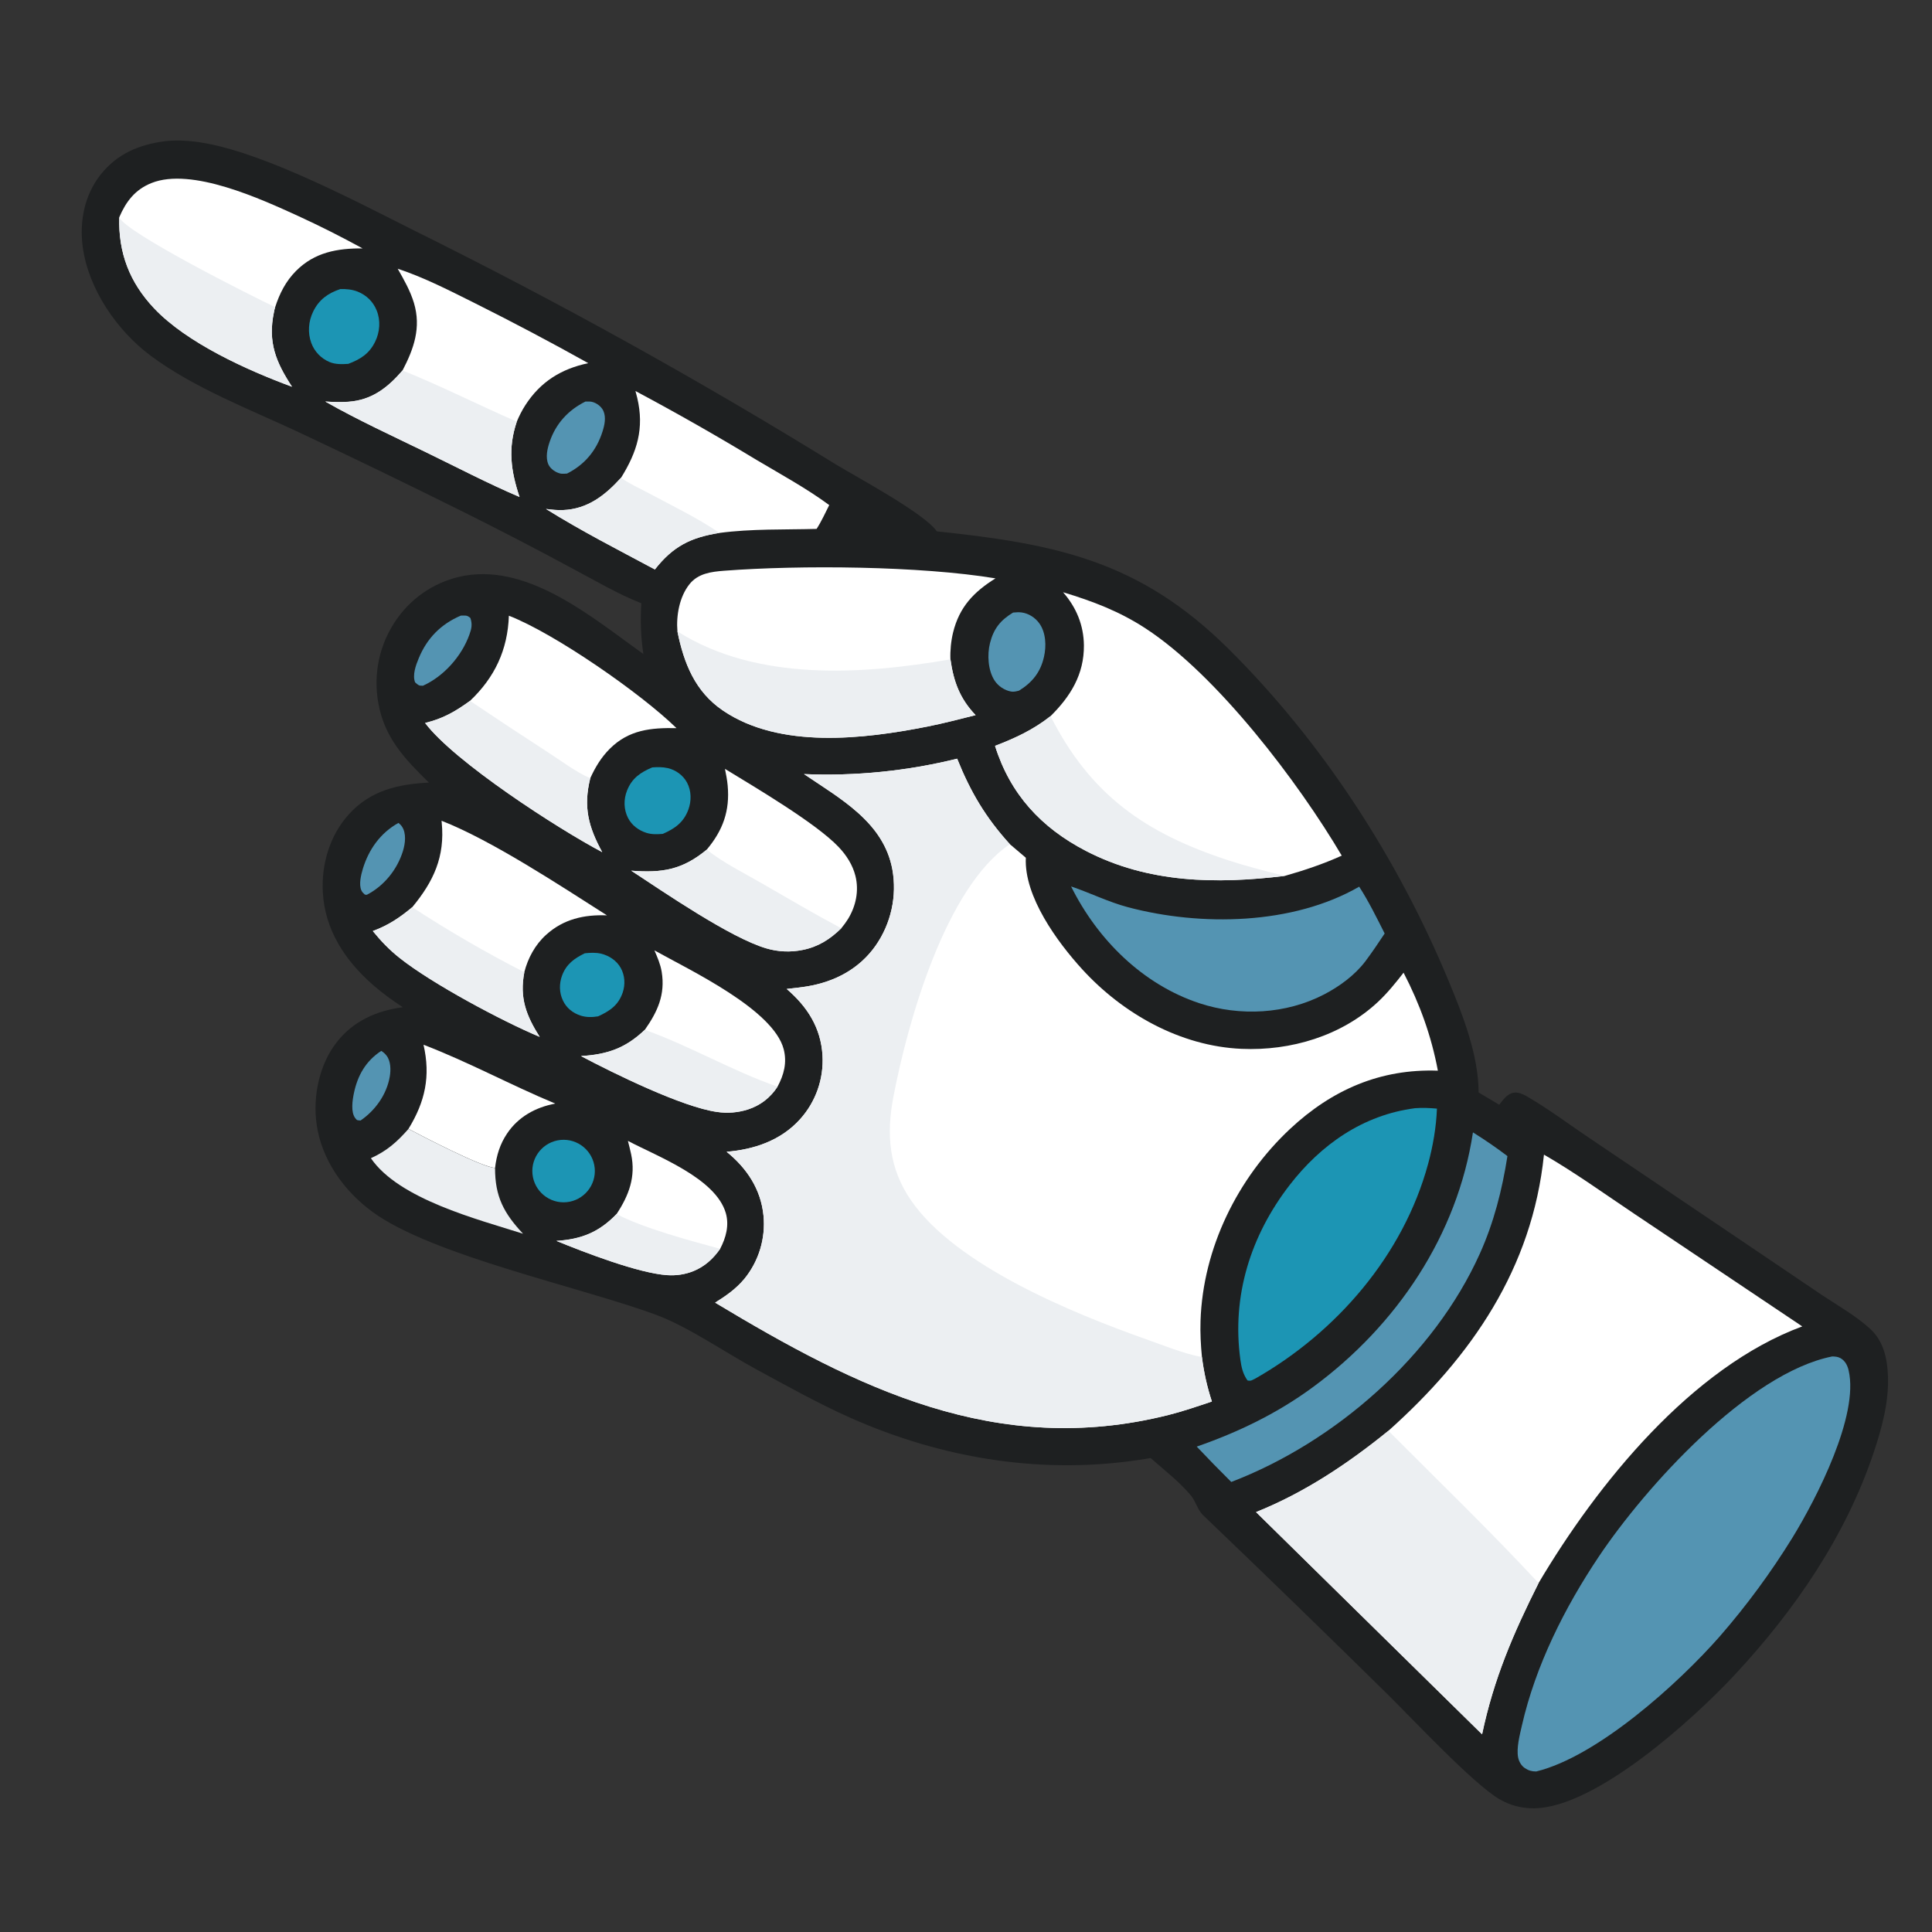 <?xml version="1.0" encoding="UTF-8"?> <svg xmlns="http://www.w3.org/2000/svg" width="33" height="33" viewBox="0 0 33 33" fill="none"><rect x="0" y="0" width="33" height="33" fill="#333333" stroke="none"/><g clip-path="url(#clip0_143_46)"><path d="M2.816 2.412C3.049 2.385 3.293 2.407 3.522 2.449C4.579 2.644 6.101 3.449 7.087 3.944C9.543 5.161 11.942 6.491 14.274 7.931C14.642 8.154 15.789 8.768 16.002 9.076C18.036 9.291 19.464 9.574 20.987 11.086C22.593 12.68 23.878 14.669 24.744 16.756C24.987 17.34 25.254 18.023 25.256 18.66L25.608 18.87C25.676 18.785 25.743 18.68 25.861 18.663C25.96 18.649 26.07 18.72 26.152 18.769C26.512 18.985 26.857 19.246 27.208 19.479L29.855 21.265L31.129 22.126C31.401 22.306 31.701 22.476 31.942 22.696C32.174 22.907 32.238 23.209 32.248 23.514C32.263 23.951 32.144 24.392 32.006 24.804C31.526 26.241 30.65 27.514 29.623 28.615C28.916 29.373 27.259 30.87 26.211 30.887C25.995 30.89 25.793 30.839 25.607 30.729C25.159 30.464 24.119 29.353 23.709 28.948C22.663 27.918 21.61 26.895 20.549 25.88C20.45 25.783 20.428 25.647 20.339 25.541C20.142 25.306 19.883 25.107 19.653 24.904C19.624 24.909 19.595 24.915 19.566 24.919C17.841 25.201 16.109 24.922 14.52 24.215C13.973 23.971 13.447 23.676 12.921 23.391C12.408 23.113 11.758 22.666 11.232 22.468C9.957 21.99 7.388 21.452 6.361 20.699C5.873 20.341 5.494 19.811 5.408 19.203C5.341 18.731 5.453 18.185 5.749 17.805C6.033 17.439 6.432 17.264 6.88 17.204C6.703 17.088 6.527 16.961 6.368 16.821C5.894 16.406 5.549 15.883 5.514 15.24C5.488 14.762 5.633 14.27 5.956 13.912C6.329 13.499 6.797 13.395 7.326 13.367C6.916 12.966 6.572 12.606 6.465 12.024C6.368 11.517 6.481 10.992 6.78 10.571C7.056 10.178 7.477 9.912 7.95 9.831C9.067 9.645 10.143 10.569 10.989 11.171C10.945 10.877 10.936 10.602 10.954 10.304C10.553 10.147 10.168 9.917 9.787 9.716C9.155 9.374 8.516 9.043 7.872 8.723C6.953 8.266 6.03 7.819 5.101 7.382C4.269 6.993 3.315 6.628 2.576 6.078C1.999 5.648 1.51 4.939 1.413 4.217C1.355 3.788 1.442 3.335 1.713 2.99C1.996 2.627 2.375 2.47 2.816 2.412Z" fill="#1E2021"></path><path d="M13.733 13.222C14.613 13.259 15.494 13.17 16.349 12.959C16.577 13.527 16.835 13.964 17.249 14.419L17.522 14.651C17.49 15.313 18.06 16.09 18.484 16.555C19.18 17.317 20.161 17.869 21.206 17.915C22.048 17.952 22.916 17.694 23.538 17.112C23.7 16.96 23.838 16.789 23.974 16.614C24.252 17.151 24.448 17.692 24.56 18.288C23.578 18.253 22.752 18.614 22.038 19.28C21.137 20.122 20.547 21.322 20.506 22.56C20.499 22.768 20.51 22.974 20.53 23.18C20.563 23.442 20.618 23.689 20.7 23.939C20.451 24.022 20.203 24.108 19.947 24.172C17.015 24.902 14.639 23.708 12.215 22.25C12.403 22.133 12.573 22.014 12.716 21.842C12.962 21.539 13.079 21.151 13.041 20.763C12.996 20.31 12.755 19.952 12.411 19.673C12.884 19.634 13.338 19.48 13.664 19.119C13.934 18.821 14.072 18.428 14.049 18.027C14.021 17.553 13.789 17.194 13.437 16.892C13.554 16.879 13.671 16.867 13.787 16.848C14.259 16.769 14.676 16.551 14.956 16.153C15.221 15.774 15.324 15.304 15.242 14.849C15.092 14.043 14.354 13.644 13.733 13.222Z" fill="white"></path><path d="M13.733 13.222C14.613 13.259 15.494 13.17 16.349 12.959C16.577 13.527 16.835 13.964 17.249 14.419C16.149 15.163 15.506 17.452 15.261 18.728C15.137 19.375 15.181 19.954 15.565 20.509C16.333 21.619 18.323 22.431 19.573 22.874C19.879 22.982 20.212 23.12 20.53 23.18C20.563 23.442 20.618 23.689 20.7 23.939C20.451 24.022 20.203 24.108 19.947 24.172C17.015 24.902 14.639 23.708 12.215 22.25C12.403 22.133 12.573 22.014 12.716 21.842C12.962 21.539 13.079 21.151 13.041 20.763C12.996 20.31 12.755 19.952 12.411 19.673C12.884 19.634 13.338 19.48 13.664 19.119C13.934 18.821 14.072 18.428 14.049 18.027C14.021 17.553 13.789 17.194 13.437 16.892C13.554 16.879 13.671 16.867 13.787 16.848C14.259 16.769 14.676 16.551 14.956 16.153C15.221 15.774 15.324 15.304 15.242 14.849C15.092 14.043 14.354 13.644 13.733 13.222Z" fill="#ECEFF2"></path><path d="M26.372 19.722C26.902 20.028 27.407 20.393 27.917 20.734L30.784 22.656C28.89 23.356 27.282 25.348 26.28 27.04C25.848 27.9 25.514 28.676 25.315 29.623L21.454 25.827C22.28 25.497 23.027 24.998 23.715 24.439C25.135 23.172 26.173 21.663 26.372 19.722Z" fill="white"></path><path d="M21.454 25.828C22.28 25.497 23.027 24.998 23.715 24.439C24.573 25.301 25.453 26.149 26.28 27.04C25.848 27.9 25.514 28.677 25.315 29.624L21.454 25.828Z" fill="#ECEFF2"></path><path d="M31.296 23.169C31.348 23.171 31.392 23.173 31.438 23.199C31.516 23.243 31.557 23.324 31.576 23.408C31.755 24.178 31.032 25.585 30.619 26.26C30.25 26.858 29.834 27.424 29.372 27.954C28.661 28.763 27.283 30.004 26.24 30.258C26.164 30.258 26.111 30.243 26.048 30.202C25.987 30.163 25.945 30.09 25.931 30.02C25.899 29.859 25.959 29.633 25.995 29.474C26.228 28.45 26.726 27.458 27.308 26.589C28.108 25.395 29.861 23.455 31.296 23.169Z" fill="#5494B2"></path><path d="M18.158 10.116C18.665 10.269 19.123 10.443 19.569 10.735C20.792 11.533 22.179 13.362 22.918 14.615C22.602 14.758 22.279 14.866 21.946 14.961C20.78 15.102 19.616 15.088 18.548 14.534C17.784 14.138 17.255 13.565 16.996 12.74C17.343 12.607 17.652 12.463 17.944 12.232C18.284 11.896 18.518 11.52 18.514 11.023C18.51 10.678 18.384 10.374 18.158 10.116Z" fill="white"></path><path d="M16.996 12.74C17.343 12.607 17.652 12.463 17.944 12.232C18.625 13.578 19.56 14.23 20.978 14.694C21.297 14.798 21.62 14.881 21.946 14.961C20.78 15.103 19.616 15.088 18.548 14.534C17.784 14.138 17.255 13.565 16.996 12.74Z" fill="#ECEFF2"></path><path d="M11.571 10.785C11.548 10.514 11.605 10.193 11.778 9.977C11.924 9.795 12.146 9.766 12.365 9.749C13.67 9.649 15.722 9.667 17.004 9.879C16.634 10.109 16.386 10.367 16.279 10.805C16.244 10.95 16.228 11.113 16.234 11.262C16.287 11.64 16.395 11.934 16.664 12.215C16.39 12.283 16.116 12.355 15.839 12.41C14.75 12.626 13.321 12.795 12.352 12.139C11.873 11.816 11.681 11.329 11.571 10.785Z" fill="white"></path><path d="M11.571 10.785C12.926 11.642 14.718 11.525 16.235 11.262C16.287 11.64 16.395 11.934 16.664 12.215C16.39 12.284 16.116 12.356 15.839 12.411C14.75 12.626 13.321 12.795 12.352 12.139C11.873 11.816 11.681 11.329 11.571 10.785Z" fill="#ECEFF2"></path><path d="M24.169 18.929C24.297 18.919 24.417 18.925 24.544 18.936C24.532 19.252 24.476 19.576 24.393 19.881C23.97 21.438 22.831 22.754 21.447 23.544C21.389 23.571 21.371 23.594 21.308 23.579C21.231 23.47 21.205 23.358 21.187 23.227C21.036 22.138 21.361 21.107 22.026 20.244C22.564 19.547 23.285 19.044 24.169 18.929Z" fill="#1C95B4"></path><path d="M2.037 3.711C2.152 3.443 2.307 3.238 2.588 3.126C3.273 2.853 4.458 3.399 5.101 3.693C5.471 3.863 5.835 4.047 6.193 4.243C5.763 4.24 5.373 4.309 5.056 4.628C4.881 4.804 4.775 5.014 4.7 5.247C4.685 5.297 4.691 5.275 4.679 5.333C4.572 5.847 4.713 6.186 4.988 6.606C4.224 6.325 3.188 5.857 2.631 5.265C2.212 4.821 2.021 4.319 2.037 3.711Z" fill="white"></path><path d="M2.037 3.711C2.145 3.974 4.309 5.062 4.7 5.246C4.685 5.297 4.691 5.275 4.679 5.333C4.572 5.847 4.713 6.185 4.988 6.606C4.224 6.324 3.188 5.857 2.631 5.265C2.212 4.82 2.021 4.318 2.037 3.711Z" fill="#ECEFF2"></path><path d="M8.692 10.517C9.471 10.818 10.946 11.842 11.555 12.437C11.12 12.429 10.742 12.464 10.415 12.79C10.269 12.936 10.167 13.106 10.082 13.293C9.96 13.785 10.051 14.123 10.286 14.555C9.523 14.152 7.758 13.01 7.261 12.349C7.562 12.277 7.781 12.152 8.028 11.971C8.45 11.572 8.672 11.1 8.692 10.517Z" fill="white"></path><path d="M8.028 11.971C8.476 12.272 8.927 12.57 9.381 12.864C9.601 13.007 9.842 13.189 10.082 13.293C9.96 13.785 10.051 14.123 10.286 14.555C9.523 14.152 7.758 13.009 7.261 12.348C7.562 12.277 7.781 12.152 8.028 11.971Z" fill="#ECEFF2"></path><path d="M6.793 4.59C7.254 4.743 7.684 4.966 8.118 5.182C8.769 5.508 9.413 5.848 10.048 6.203C9.586 6.3 9.231 6.521 8.973 6.921C8.916 7.009 8.867 7.107 8.827 7.203C8.673 7.656 8.725 8.044 8.874 8.489C8.334 8.258 7.807 7.983 7.278 7.726C6.702 7.445 6.113 7.176 5.556 6.859C5.687 6.867 5.817 6.872 5.948 6.863C6.351 6.835 6.622 6.622 6.875 6.329C7.069 5.957 7.197 5.596 7.07 5.173C7.007 4.965 6.9 4.778 6.793 4.59Z" fill="white"></path><path d="M6.875 6.328C7.537 6.593 8.173 6.918 8.827 7.202C8.673 7.655 8.725 8.043 8.874 8.488C8.334 8.258 7.807 7.982 7.278 7.725C6.702 7.445 6.113 7.175 5.556 6.858C5.687 6.866 5.817 6.871 5.948 6.862C6.351 6.835 6.622 6.621 6.875 6.328Z" fill="#ECEFF2"></path><path d="M18.295 15.141C18.625 15.252 18.928 15.406 19.271 15.497C20.511 15.825 22.082 15.8 23.216 15.145C23.38 15.4 23.514 15.673 23.651 15.945C23.544 16.107 23.436 16.267 23.319 16.423C23.138 16.66 22.879 16.849 22.616 16.986C21.966 17.323 21.179 17.364 20.487 17.136C19.515 16.815 18.744 16.045 18.295 15.141Z" fill="#5494B2"></path><path d="M10.854 6.679C11.555 7.053 12.246 7.446 12.926 7.858C13.337 8.102 13.78 8.344 14.164 8.627C14.095 8.763 14.031 8.906 13.948 9.034C13.399 9.049 12.834 9.03 12.288 9.103C11.801 9.181 11.499 9.328 11.186 9.727C10.561 9.393 9.928 9.069 9.326 8.694C9.423 8.706 9.518 8.717 9.615 8.713C10.039 8.696 10.336 8.46 10.607 8.162C10.883 7.719 11.008 7.317 10.884 6.794C10.875 6.756 10.865 6.717 10.854 6.679Z" fill="white"></path><path d="M9.326 8.693C9.423 8.705 9.518 8.716 9.615 8.712C10.039 8.695 10.336 8.459 10.607 8.161C10.752 8.265 10.923 8.34 11.081 8.424C11.482 8.639 11.913 8.846 12.288 9.102C11.801 9.18 11.499 9.327 11.186 9.726C10.561 9.392 9.928 9.069 9.326 8.693Z" fill="#ECEFF2"></path><path d="M7.542 14.019C8.402 14.356 9.571 15.128 10.367 15.635C9.978 15.62 9.624 15.698 9.327 15.968C9.141 16.136 9.018 16.364 8.956 16.605C8.871 17.044 8.988 17.346 9.218 17.71C8.57 17.438 7.383 16.803 6.832 16.367C6.656 16.229 6.509 16.076 6.368 15.902C6.634 15.804 6.825 15.676 7.042 15.495C7.406 15.055 7.602 14.634 7.545 14.05L7.542 14.019Z" fill="white"></path><path d="M6.368 15.904C6.634 15.805 6.825 15.677 7.042 15.496C7.646 15.891 8.313 16.279 8.956 16.606C8.871 17.045 8.988 17.347 9.218 17.711C8.57 17.439 7.383 16.804 6.832 16.368C6.656 16.23 6.509 16.077 6.368 15.904Z" fill="#ECEFF2"></path><path d="M12.383 13.133C12.894 13.446 13.939 14.06 14.325 14.468C14.457 14.607 14.564 14.773 14.611 14.96C14.675 15.214 14.62 15.476 14.485 15.697C14.45 15.753 14.412 15.805 14.37 15.855C14.178 16.043 13.976 16.172 13.71 16.225C13.504 16.267 13.291 16.259 13.09 16.199C12.48 16.021 11.348 15.243 10.782 14.872C11.31 14.913 11.654 14.858 12.072 14.512C12.349 14.181 12.469 13.849 12.429 13.415C12.42 13.32 12.402 13.226 12.383 13.133Z" fill="white"></path><path d="M12.072 14.513C12.344 14.73 12.689 14.902 12.99 15.075C13.447 15.338 13.904 15.608 14.37 15.856C14.178 16.043 13.976 16.173 13.71 16.226C13.504 16.268 13.291 16.259 13.09 16.199C12.48 16.022 11.348 15.244 10.782 14.872C11.31 14.913 11.654 14.859 12.072 14.513Z" fill="#ECEFF2"></path><path d="M25.159 19.342C25.363 19.469 25.557 19.602 25.748 19.747C25.658 20.323 25.517 20.88 25.277 21.413C24.492 23.159 22.812 24.631 21.031 25.313C20.831 25.115 20.635 24.914 20.441 24.709C21.156 24.461 21.827 24.136 22.437 23.685C23.856 22.637 24.894 21.1 25.159 19.342Z" fill="#5494B2"></path><path d="M11.178 16.233C11.784 16.572 13.208 17.241 13.386 17.921C13.445 18.149 13.391 18.357 13.281 18.561C13.158 18.75 12.988 18.882 12.772 18.952C12.603 19.005 12.424 19.019 12.248 18.993C11.651 18.909 10.488 18.337 9.924 18.039C10.375 18.01 10.681 17.907 11.014 17.59C11.232 17.28 11.366 16.988 11.302 16.598C11.28 16.468 11.23 16.353 11.178 16.233Z" fill="white"></path><path d="M11.014 17.59C11.786 17.866 12.505 18.291 13.281 18.561C13.158 18.75 12.988 18.882 12.772 18.951C12.603 19.005 12.424 19.019 12.248 18.993C11.651 18.909 10.488 18.336 9.924 18.038C10.375 18.01 10.681 17.906 11.014 17.59Z" fill="#ECEFF2"></path><path d="M10.725 19.487C11.238 19.758 12.222 20.124 12.397 20.719C12.458 20.93 12.4 21.141 12.301 21.33C12.18 21.501 12.041 21.63 11.845 21.71C11.703 21.768 11.551 21.79 11.398 21.78C10.908 21.748 9.985 21.392 9.504 21.195C9.933 21.166 10.229 21.049 10.532 20.736C10.741 20.419 10.863 20.101 10.78 19.714C10.763 19.638 10.745 19.562 10.725 19.487Z" fill="white"></path><path d="M9.504 21.196C9.933 21.167 10.229 21.05 10.532 20.737C10.982 20.976 11.794 21.193 12.301 21.331C12.18 21.502 12.041 21.631 11.845 21.712C11.703 21.769 11.551 21.791 11.398 21.781C10.908 21.749 9.985 21.393 9.504 21.196Z" fill="#ECEFF2"></path><path d="M7.234 17.845C8.001 18.139 8.726 18.535 9.484 18.85C9.149 18.914 8.855 19.073 8.661 19.362C8.54 19.542 8.481 19.735 8.456 19.948C8.23 19.937 7.231 19.416 6.977 19.282C7.262 18.817 7.357 18.384 7.234 17.845Z" fill="white"></path><path d="M6.335 19.783C6.61 19.658 6.78 19.506 6.977 19.283C7.231 19.416 8.23 19.938 8.456 19.949C8.454 20.439 8.607 20.724 8.934 21.073C8.153 20.825 6.814 20.483 6.335 19.783Z" fill="#ECEFF2"></path><path d="M5.811 4.938C5.911 4.934 6.016 4.944 6.109 4.981C6.259 5.041 6.375 5.154 6.434 5.303C6.503 5.474 6.489 5.67 6.409 5.834C6.308 6.042 6.158 6.136 5.949 6.215C5.84 6.222 5.732 6.226 5.629 6.184C5.484 6.123 5.371 6.005 5.317 5.858C5.253 5.684 5.268 5.486 5.35 5.32C5.449 5.117 5.602 5.009 5.811 4.938Z" fill="#1C95B4"></path><path d="M17.304 10.463C17.352 10.459 17.4 10.455 17.449 10.461C17.569 10.477 17.682 10.549 17.752 10.647C17.866 10.805 17.874 11.036 17.832 11.219C17.773 11.483 17.631 11.658 17.405 11.797C17.359 11.808 17.317 11.821 17.269 11.812C17.158 11.791 17.052 11.721 16.99 11.627C16.875 11.453 16.86 11.182 16.91 10.984C16.973 10.736 17.089 10.594 17.304 10.463Z" fill="#5494B2"></path><path d="M11.141 13.108C11.23 13.101 11.318 13.1 11.406 13.12C11.544 13.152 11.668 13.242 11.735 13.367C11.811 13.509 11.812 13.682 11.757 13.831C11.676 14.048 11.527 14.153 11.322 14.243C11.226 14.251 11.135 14.255 11.042 14.226C10.909 14.184 10.791 14.097 10.727 13.971C10.653 13.826 10.65 13.655 10.71 13.504C10.792 13.294 10.94 13.192 11.141 13.108Z" fill="#1C95B4"></path><path d="M9.988 16.283C10.078 16.273 10.175 16.268 10.265 16.289C10.404 16.322 10.532 16.407 10.602 16.532C10.674 16.66 10.683 16.816 10.636 16.954C10.562 17.171 10.416 17.268 10.216 17.36C10.115 17.376 10.018 17.379 9.92 17.348C9.785 17.305 9.674 17.217 9.614 17.087C9.551 16.954 9.55 16.801 9.6 16.664C9.672 16.469 9.808 16.371 9.988 16.283Z" fill="#1C95B4"></path><path d="M9.575 19.471C9.869 19.443 10.129 19.658 10.158 19.951C10.186 20.244 9.971 20.505 9.678 20.534C9.384 20.562 9.124 20.347 9.095 20.053C9.067 19.76 9.282 19.5 9.575 19.471Z" fill="#1C95B4"></path><path d="M9.999 6.859C10.031 6.859 10.075 6.856 10.108 6.863C10.19 6.882 10.272 6.942 10.307 7.02C10.355 7.131 10.326 7.263 10.291 7.372C10.189 7.695 9.986 7.938 9.685 8.089C9.653 8.09 9.607 8.096 9.574 8.089C9.493 8.071 9.404 8.012 9.368 7.935C9.313 7.815 9.349 7.661 9.39 7.543C9.496 7.232 9.709 7.003 9.999 6.859Z" fill="#5494B2"></path><path d="M7.871 10.515C7.95 10.515 7.973 10.503 8.034 10.555C8.071 10.661 8.055 10.739 8.017 10.842C7.884 11.211 7.579 11.553 7.224 11.713C7.15 11.714 7.148 11.704 7.09 11.655C7.042 11.531 7.102 11.364 7.151 11.247C7.293 10.901 7.53 10.661 7.871 10.515Z" fill="#5494B2"></path><path d="M6.806 14.056C6.829 14.076 6.847 14.09 6.865 14.117C6.944 14.234 6.922 14.407 6.883 14.535C6.786 14.852 6.559 15.133 6.265 15.284L6.233 15.281C6.203 15.252 6.19 15.245 6.173 15.209C6.126 15.108 6.167 14.943 6.197 14.842C6.298 14.508 6.5 14.225 6.806 14.056Z" fill="#5494B2"></path><path d="M6.512 17.95C6.55 17.974 6.573 17.994 6.601 18.029C6.676 18.124 6.677 18.274 6.658 18.387C6.606 18.694 6.411 18.966 6.159 19.139C6.104 19.133 6.103 19.145 6.066 19.096C5.99 18.993 6.02 18.793 6.044 18.677C6.107 18.369 6.249 18.122 6.512 17.95Z" fill="#5494B2"></path></g><defs><clipPath id="clip0_143_46"><rect width="32" height="32" fill="white" transform="translate(0.822 0.644)"></rect></clipPath></defs></svg> 